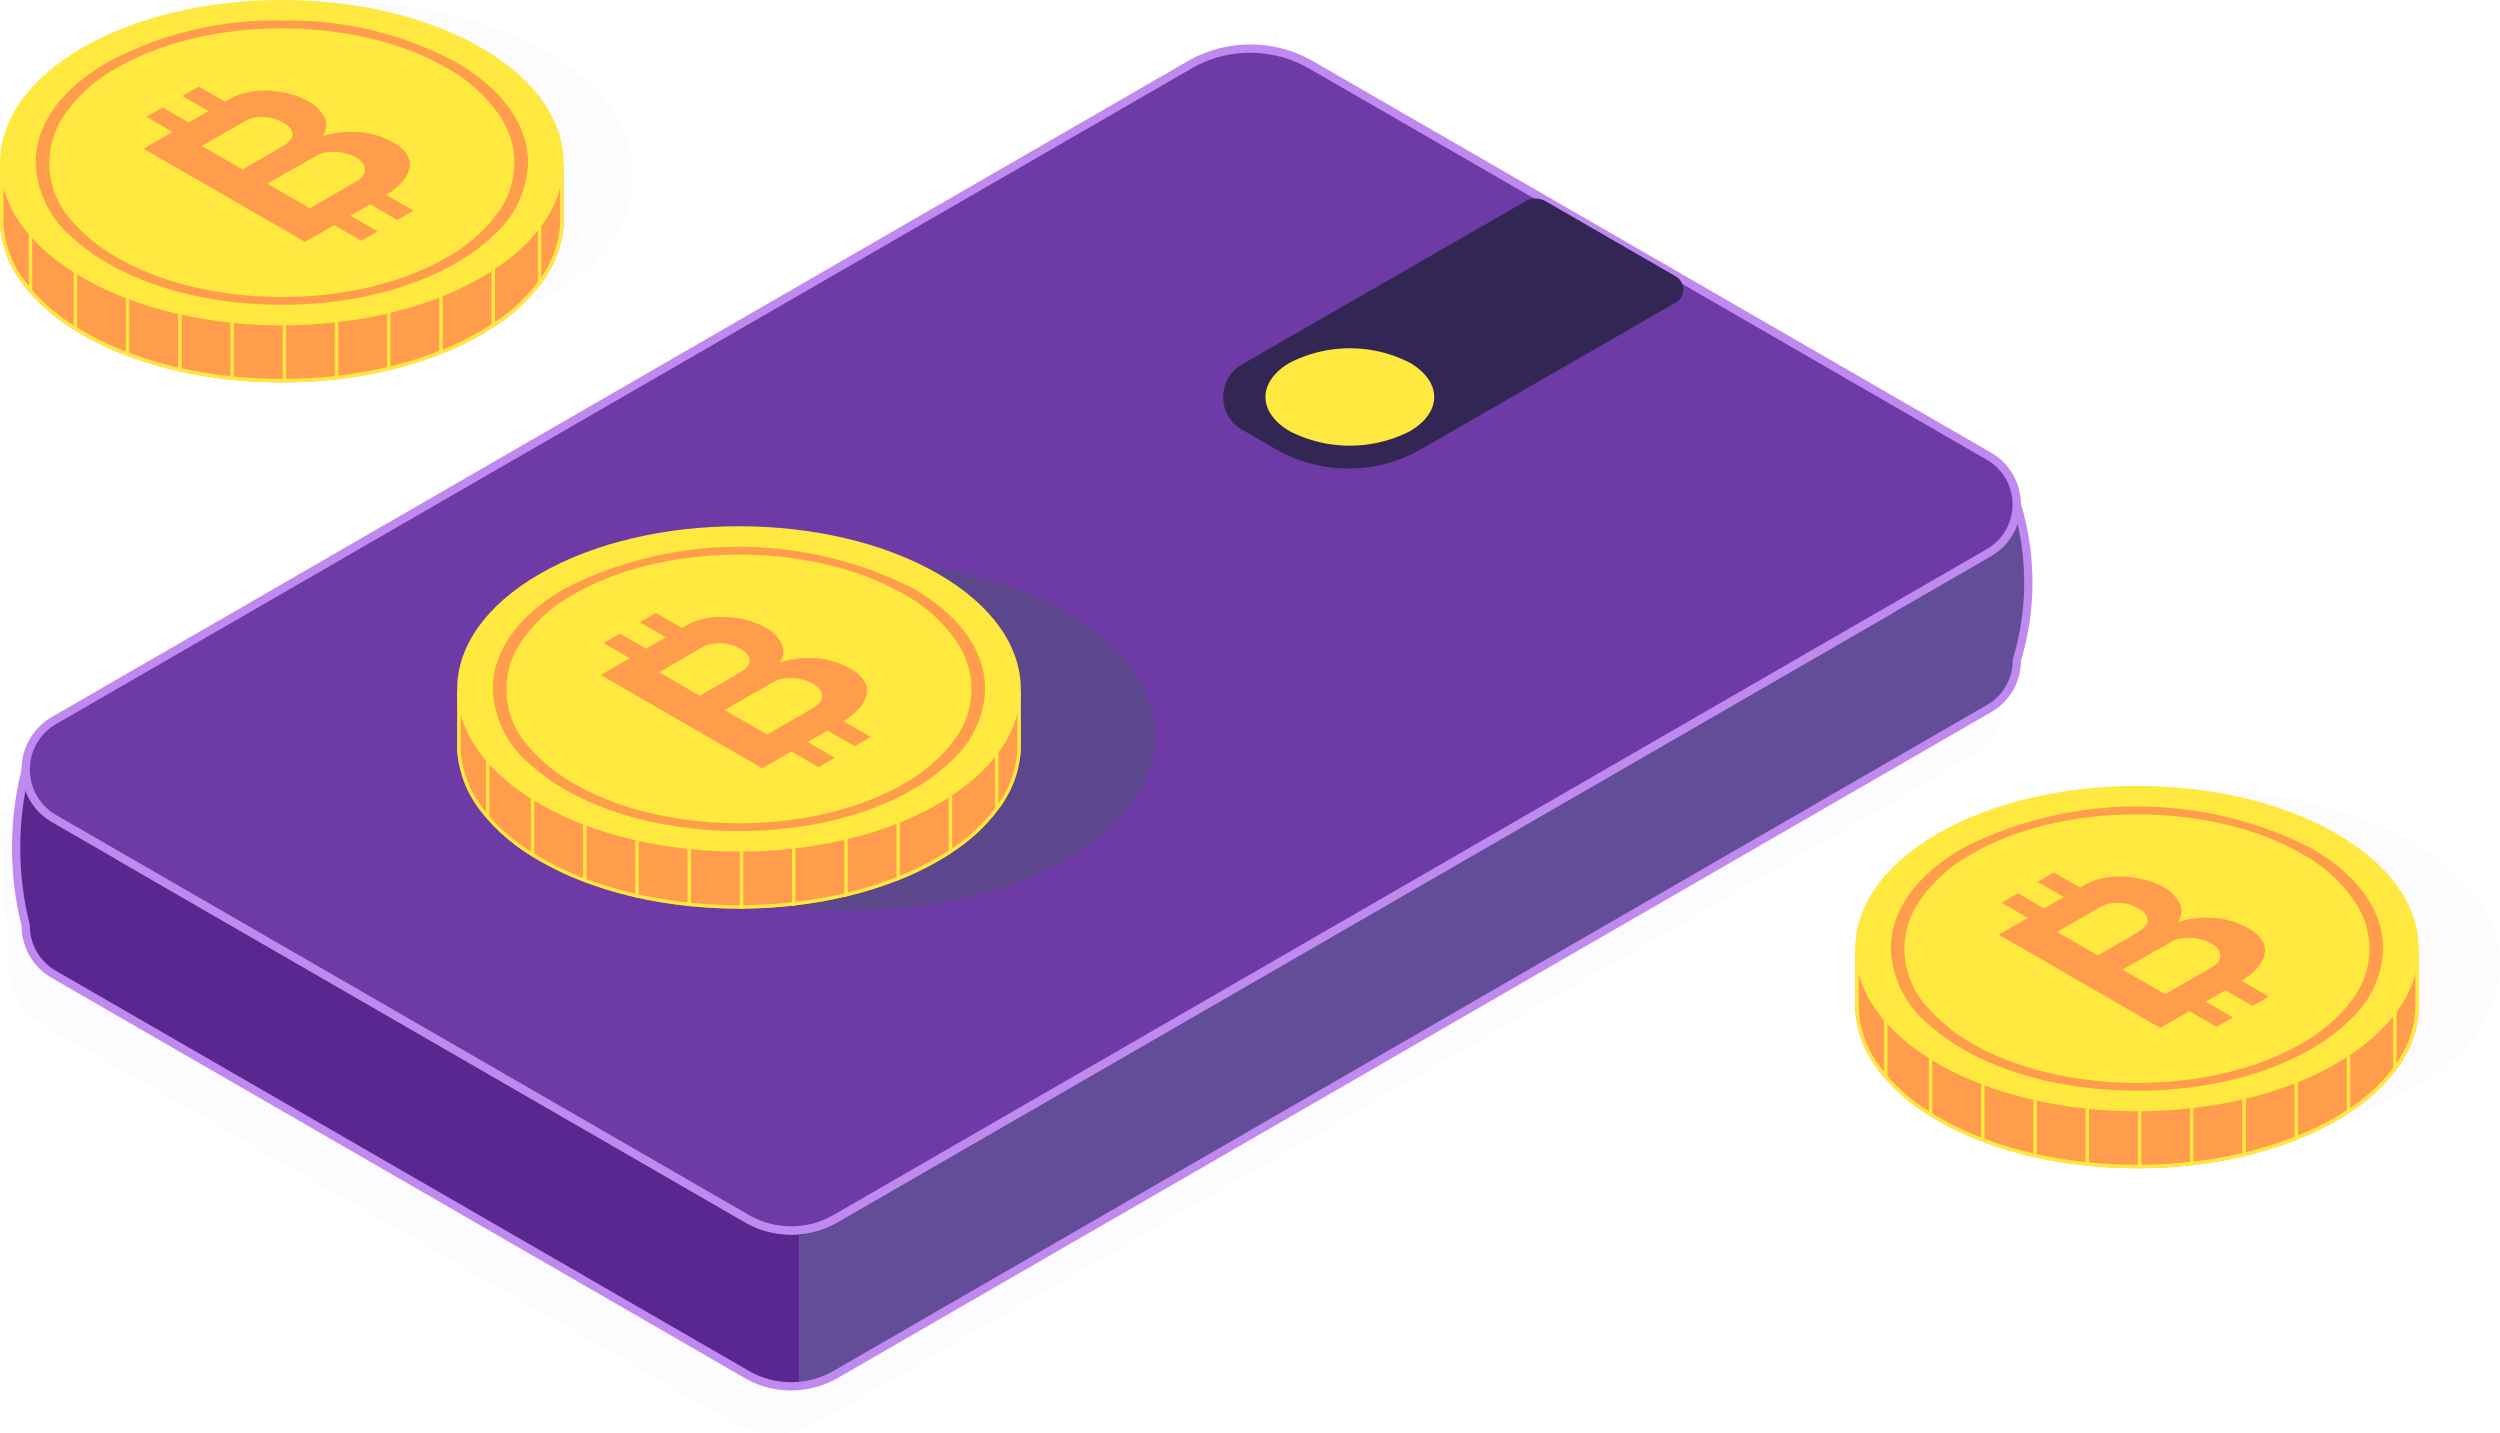 <svg xmlns="http://www.w3.org/2000/svg" xmlns:xlink="http://www.w3.org/1999/xlink" width="193.282" height="110.813" viewBox="0 0 193.282 110.813">
  <defs>
    <clipPath id="clip-path">
      <rect id="Rectangle_41" data-name="Rectangle 41" width="193.282" height="110.813" fill="none"/>
    </clipPath>
    <clipPath id="clip-path-2">
      <rect id="Rectangle_36" data-name="Rectangle 36" width="187.004" height="107.5" fill="none"/>
    </clipPath>
    <clipPath id="clip-path-3">
      <path id="Path_3" data-name="Path 3" d="M6.438,280.714A24.648,24.648,0,0,0,6.6,292.006h0A4.341,4.341,0,0,0,8.8,295.8l53.558,30.92a6.851,6.851,0,0,0,4.038.892V315.562a6.862,6.862,0,0,1-4.038-.893L13.7,286.578l1.981-1.516L6.6,279.954Z" transform="translate(-5.863 -279.954)" fill="none"/>
    </clipPath>
    <linearGradient id="linear-gradient" x1="-0.016" y1="1.005" x2="-0.013" y2="1.005" gradientUnits="objectBoundingBox">
      <stop offset="0" stop-color="#483ca6"/>
      <stop offset="1" stop-color="#59278f"/>
    </linearGradient>
    <clipPath id="clip-path-5">
      <path id="Path_6" data-name="Path 6" d="M99.331,18.931,11.544,69.614a4.381,4.381,0,0,0,0,7.589l3.865,2.232L65.1,108.123a6.871,6.871,0,0,0,6.869,0L157.16,58.939l3.977-2.3a4.307,4.307,0,0,0,0-7.459l-52.4-30.253a9.4,9.4,0,0,0-9.406,0" transform="translate(-9.354 -17.67)" fill="none"/>
    </clipPath>
    <linearGradient id="linear-gradient-2" x1="-0.008" y1="1.134" x2="-0.007" y2="1.134" gradientUnits="objectBoundingBox">
      <stop offset="0" stop-color="#6a5ebf"/>
      <stop offset="1" stop-color="#6e3aa5"/>
    </linearGradient>
  </defs>
  <g id="Group_89" data-name="Group 89" transform="translate(-999 -1735.154)">
    <g id="Group_24" data-name="Group 24" transform="translate(999 1735.154)" opacity="0.12">
      <g id="Group_23" data-name="Group 23" clip-path="url(#clip-path)">
        <path id="Path_62" data-name="Path 62" d="M50.079,3.959c9.143,5.279,9.143,13.837,0,19.115s-23.966,5.279-33.109,0-9.143-13.837,0-19.115,23.966-5.279,33.109,0" transform="translate(-7.964 0)" fill="#e3dfea"/>
        <path id="Path_63" data-name="Path 63" d="M729.152,291.627c9.143,5.279,9.143,13.837,0,19.115s-23.966,5.279-33.109,0-9.143-13.837,0-19.115,23.966-5.279,33.109,0" transform="translate(-542.728 -226.536)" fill="#e3dfea"/>
        <path id="Path_64" data-name="Path 64" d="M155.566,115.729l-12.87,1.589L100.125,92.739a9.4,9.4,0,0,0-9.406,0l-68.29,39.427L0,134.935l.742,12.282a4.34,4.34,0,0,0,2.19,3.794L6.8,153.243,56.49,181.931a6.872,6.872,0,0,0,6.869,0l85.189-49.184,3.977-2.3a4.261,4.261,0,0,0,2.15-3.628Z" transform="translate(0 -72.038)" fill="#e3dfea"/>
      </g>
    </g>
    <g id="Group_22" data-name="Group 22" transform="translate(999 1735.154)">
      <g id="Group_13" data-name="Group 13">
        <g id="Group_12" data-name="Group 12" clip-path="url(#clip-path-2)">
          <path id="Path_2" data-name="Path 2" d="M384.839,183.515h0l-12.31,6.026,2.453,2.152L293.52,238.724a6.848,6.848,0,0,1-2.831.893v12.051a6.849,6.849,0,0,0,2.831-.892l89.166-51.48a4.266,4.266,0,0,0,2.153-3.73h0a20.9,20.9,0,0,0,0-12.051" transform="translate(-228.915 -144.516)" fill="#634d99"/>
        </g>
      </g>
      <g id="Group_15" data-name="Group 15" transform="translate(1.246 59.493)">
        <g id="Group_14" data-name="Group 14" clip-path="url(#clip-path-3)">
          <rect id="Rectangle_37" data-name="Rectangle 37" width="60.773" height="47.783" transform="translate(-0.244 0)" fill="url(#linear-gradient)"/>
        </g>
      </g>
      <g id="Group_17" data-name="Group 17">
        <g id="Group_16" data-name="Group 16" clip-path="url(#clip-path-2)">
          <path id="Path_4" data-name="Path 4" d="M64.6,250.83a7.133,7.133,0,0,1-3.58-.963L7.463,218.947a4.653,4.653,0,0,1-2.35-4.032,25.1,25.1,0,0,1-.16-11.4l.167-.76a.32.32,0,0,1,.47-.21l9.071,5.107a.32.32,0,0,1,.038.533l-1.6,1.225L61.34,237.261a6.553,6.553,0,0,0,6.549,0l81.076-46.809-2.117-1.857a.32.32,0,0,1,.071-.528l12.31-6.026a.32.32,0,0,1,.447.2,21.153,21.153,0,0,1,.013,12.191,4.579,4.579,0,0,1-2.313,3.959L68.21,249.867a7.12,7.12,0,0,1-2.963.934q-.324.029-.646.029M5.652,203.314l-.074.338A24.455,24.455,0,0,0,5.742,214.8a.321.321,0,0,1,.01.078,4.021,4.021,0,0,0,2.031,3.517l53.558,30.92a6.56,6.56,0,0,0,6.55,0l89.166-51.48a3.946,3.946,0,0,0,1.993-3.452.326.326,0,0,1,.009-.077,20.528,20.528,0,0,0,.11-11.52l-11.537,5.647,2.092,1.835a.32.32,0,0,1-.051.518L68.21,237.815a7.193,7.193,0,0,1-7.189,0L12.363,209.724a.32.32,0,0,1-.034-.531l1.6-1.222Z" transform="translate(-3.445 -143.33)" fill="#bf89ef"/>
          <path id="Path_5" data-name="Path 5" d="M179.6,103.6,94.411,152.784a6.871,6.871,0,0,1-6.869,0L37.85,124.1l83.921-48.452a9.4,9.4,0,0,1,9.406,0Z" transform="translate(-29.806 -58.576)" fill="#3c3568"/>
        </g>
      </g>
      <g id="Group_19" data-name="Group 19" transform="translate(1.988 3.755)">
        <g id="Group_18" data-name="Group 18" clip-path="url(#clip-path-5)">
          <rect id="Rectangle_39" data-name="Rectangle 39" width="155.385" height="91.469" transform="translate(-0.73 0)" fill="url(#linear-gradient-2)"/>
        </g>
      </g>
      <g id="Group_21" data-name="Group 21">
        <g id="Group_20" data-name="Group 20" clip-path="url(#clip-path-2)">
          <path id="Path_7" data-name="Path 7" d="M67.341,108.192a7.139,7.139,0,0,1-3.584-.963L10.2,76.309a4.7,4.7,0,0,1,0-8.143L97.986,17.483a9.747,9.747,0,0,1,9.726,0l52.4,30.253a4.627,4.627,0,0,1,0,8.013l-89.166,51.48a7.125,7.125,0,0,1-2.963.935q-.322.028-.642.028m35.508-91.37a9.079,9.079,0,0,0-4.543,1.214L10.519,68.72a4.062,4.062,0,0,0,0,7.035l53.558,30.92a6.552,6.552,0,0,0,6.549,0l89.166-51.48a3.987,3.987,0,0,0,0-6.9l-52.4-30.253a9.08,9.08,0,0,0-4.543-1.214" transform="translate(-6.181 -12.744)" fill="#bf89ef"/>
          <path id="Path_8" data-name="Path 8" d="M446.441,90.092l2.586,1.493a11.29,11.29,0,0,0,11.277.007l19.673-11.324a1.17,1.17,0,0,0,0-2.027L469.911,72.43a1.542,1.542,0,0,0-1.54,0L446.444,85.05a2.91,2.91,0,0,0,0,5.043" transform="translate(-350.422 -56.875)" fill="#322754"/>
          <path id="Path_9" data-name="Path 9" d="M239.737,208.016c9.143,5.279,9.143,13.837,0,19.115s-23.966,5.279-33.109,0-9.143-13.837,0-19.115,23.966-5.279,33.109,0" transform="translate(-157.317 -160.693)" fill="#5c468c"/>
          <path id="Path_10" data-name="Path 10" d="M471.52,127.812c2.547,1.471,2.547,3.855,0,5.326a10.2,10.2,0,0,1-9.225,0c-2.547-1.471-2.547-3.855,0-5.326a10.194,10.194,0,0,1,9.225,0" transform="translate(-362.548 -99.782)" fill="#ffe840"/>
          <path id="Path_11" data-name="Path 11" d="M43.571,29.052v4.275h0v.591h-.023a8.163,8.163,0,0,1-1.239,3.637c-.084.138-.174.275-.268.412a13.752,13.752,0,0,1-3.771,3.585L38,41.729q-.391.251-.812.493a23.4,23.4,0,0,1-2.961,1.433l-.267.1a28.888,28.888,0,0,1-3.771,1.175c-.089.023-.178.044-.267.065a34.255,34.255,0,0,1-3.772.652c-.089.011-.178.022-.267.03a36.964,36.964,0,0,1-3.771.222l-.267,0a36.964,36.964,0,0,1-3.772-.184c-.089-.007-.178-.017-.267-.027a34.636,34.636,0,0,1-3.771-.608l-.267-.06A29.815,29.815,0,0,1,10,43.909c-.089-.033-.179-.066-.267-.1a23.484,23.484,0,0,1-3.351-1.585c-.143-.083-.283-.166-.42-.25l-.267-.164A14.638,14.638,0,0,1,1.922,38.5c-.094-.118-.181-.236-.267-.356A8.383,8.383,0,0,1,.024,33.92H0V29.052H1.294q.168-.271.361-.536c.085-.12.174-.239.267-.357a12.116,12.116,0,0,1,1.154-1.278A15.357,15.357,0,0,1,4.858,25.41q.709-.5,1.523-.976c8.507-4.912,22.3-4.912,30.81,0q.813.47,1.522.976A15.335,15.335,0,0,1,40.5,26.881a11.771,11.771,0,0,1,1.545,1.812c.083.119.161.239.236.36Z" transform="translate(0 -16.341)" fill="#ff9d4d"/>
          <path id="Path_12" data-name="Path 12" d="M21.785,21.018a31.054,31.054,0,0,1,15.272,3.648c.53.306,1.035.63,1.5.962a15.137,15.137,0,0,1,1.752,1.445,11.555,11.555,0,0,1,1.511,1.772c.075.108.15.223.23.349l.078.125H43.3v4.334h0l-.02.245a7.892,7.892,0,0,1-1.2,3.52c-.077.126-.164.26-.26.4a13.486,13.486,0,0,1-3.7,3.514l-.263.173c-.256.164-.526.328-.8.487a23.233,23.233,0,0,1-2.926,1.416l-.265.1a28.723,28.723,0,0,1-3.741,1.165c-.087.023-.173.043-.26.063a34.155,34.155,0,0,1-3.751.648c-.084.01-.169.021-.256.029a36.774,36.774,0,0,1-3.744.22H22.1l-.251,0h-.073c-1.231,0-2.467-.062-3.677-.183-.086-.007-.173-.017-.261-.026a34.419,34.419,0,0,1-3.742-.6l-.264-.059a29.611,29.611,0,0,1-3.739-1.109l-.032-.012c-.076-.028-.153-.056-.232-.088a23.263,23.263,0,0,1-3.312-1.567q-.211-.123-.416-.247l-.263-.162a14.38,14.38,0,0,1-3.706-3.248c-.082-.1-.167-.217-.259-.346A8.1,8.1,0,0,1,.291,33.9l-.02-.246h0V29.319H1.443l.078-.126c.108-.173.225-.349.352-.523.077-.109.162-.223.26-.347a11.916,11.916,0,0,1,1.128-1.25,15.179,15.179,0,0,1,1.752-1.445c.471-.335.976-.659,1.5-.962a31.05,31.05,0,0,1,15.271-3.648m0-.267a31.49,31.49,0,0,0-15.4,3.684q-.813.47-1.523.976a15.379,15.379,0,0,0-1.783,1.471A12.1,12.1,0,0,0,1.922,28.16c-.093.118-.181.236-.267.357q-.192.265-.361.536H0V33.92H.024a8.383,8.383,0,0,0,1.63,4.224c.085.119.173.238.267.356a14.635,14.635,0,0,0,3.772,3.308l.267.164c.138.084.278.167.42.25a23.484,23.484,0,0,0,3.351,1.585c.088.035.178.068.267.1a29.86,29.86,0,0,0,3.772,1.119l.267.06a34.584,34.584,0,0,0,3.771.608c.089.01.178.02.267.027a36.955,36.955,0,0,0,3.7.184h.073l.267,0a36.964,36.964,0,0,0,3.771-.222c.089-.009.178-.02.267-.03A34.255,34.255,0,0,0,29.925,45c.089-.021.178-.041.267-.064a28.942,28.942,0,0,0,3.771-1.175l.267-.1a23.434,23.434,0,0,0,2.961-1.433q.42-.243.812-.493l.267-.176a13.752,13.752,0,0,0,3.771-3.585c.094-.137.184-.274.268-.412a8.165,8.165,0,0,0,1.239-3.637h.023v-.591h0V29.052H42.277c-.075-.12-.153-.24-.236-.359A11.772,11.772,0,0,0,40.5,26.881a15.342,15.342,0,0,0-1.783-1.471Q38,24.9,37.191,24.435a31.5,31.5,0,0,0-15.405-3.684" transform="translate(0 -16.341)" fill="#ffe840"/>
          <path id="Path_13" data-name="Path 13" d="M37.191,3.683c8.508,4.912,8.508,12.876,0,17.788s-22.3,4.912-30.809,0S-2.126,8.6,6.381,3.683s22.3-4.912,30.809,0" transform="translate(0 0)" fill="#ffe840"/>
          <path id="Path_14" data-name="Path 14" d="M50.691,16.425c-.7-2.159-2.5-4.146-5.25-5.733A27.36,27.36,0,0,0,31.982,7.473a27.353,27.353,0,0,0-13.459,3.219c-2.749,1.587-4.555,3.574-5.252,5.733a6.615,6.615,0,0,0-.324,2.037,7.985,7.985,0,0,0,2.942,5.877c.086.08.176.158.267.235a15.513,15.513,0,0,0,2.366,1.66c.451.259.92.506,1.4.735q.133.064.267.124a23.922,23.922,0,0,0,3.772,1.343l.267.072a29.364,29.364,0,0,0,3.771.7q.133.018.267.033a32.819,32.819,0,0,0,3.71.207h.062l.267,0a32.4,32.4,0,0,0,3.771-.252c.089-.011.178-.022.267-.035a28.861,28.861,0,0,0,3.772-.759c.09-.024.179-.049.267-.075a23.319,23.319,0,0,0,3.771-1.418c.089-.041.179-.085.267-.13q.521-.259,1.015-.544A15.073,15.073,0,0,0,48.2,24.224c.091-.085.18-.171.267-.257a7.774,7.774,0,0,0,2.55-5.5,6.615,6.615,0,0,0-.324-2.037m-2.226,6.193c-.085.113-.174.227-.267.339a12.849,12.849,0,0,1-3.5,2.849c-.09.052-.181.1-.274.155s-.177.1-.267.144a21.068,21.068,0,0,1-3.771,1.54l-.267.079a27.108,27.108,0,0,1-3.772.81q-.132.02-.267.037a30.508,30.508,0,0,1-3.771.269l-.267,0a30.832,30.832,0,0,1-3.772-.222L28,28.586a27.592,27.592,0,0,1-3.771-.752c-.089-.024-.179-.049-.267-.074a21.854,21.854,0,0,1-3.772-1.454c-.09-.045-.179-.09-.267-.136q-.338-.175-.664-.364A13.4,13.4,0,0,1,16.156,23.4c-.091-.1-.18-.2-.267-.3a6.562,6.562,0,0,1-.836-8.149,11.726,11.726,0,0,1,4.21-3.834c7.012-4.049,18.423-4.049,25.436,0a11.71,11.71,0,0,1,4.209,3.834,6.47,6.47,0,0,1-.444,7.664" transform="translate(-10.196 -5.885)" fill="#ff9d4d"/>
          <path id="Path_15" data-name="Path 15" d="M101.614,50.841l2.051,1.184c-.047.022-.092.047-.137.072l-1.126.65-1.917-1.107.633-.366a1.426,1.426,0,0,0,.5-.434" transform="translate(-79.132 -40.037)" fill="#d1975d"/>
          <path id="Path_16" data-name="Path 16" d="M69.759,40.6h0l2.1,1.214,1.257-.726-2.108-1.217c.018-.012.038-.023.056-.036.093-.057.181-.117.267-.177A5.294,5.294,0,0,0,72.107,39a2.581,2.581,0,0,0,.668-1.1,1.428,1.428,0,0,0-.132-1.081,2.686,2.686,0,0,0-1.072-.986c-.079-.045-.158-.089-.237-.13s-.177-.089-.267-.13a6.3,6.3,0,0,0-2.169-.562,7.494,7.494,0,0,0-1.6.048c-.089.012-.178.027-.267.043a7.71,7.71,0,0,0-.961.235,1.4,1.4,0,0,0,.15-1.457,2.957,2.957,0,0,0-1.257-1.254,5.792,5.792,0,0,0-1.355-.548,7.593,7.593,0,0,0-1.591-.258,7.079,7.079,0,0,0-1.627.1,4.415,4.415,0,0,0-1.46.518l-.4.229L56.5,31.5l-1.257.726,2.024,1.169-1.528.883-2.026-1.169-1.257.726L54.487,35l-2.243,1.3,2.668,1.541.267.154,3.771,2.177.267.155L62.99,42.5l.267.155,1.473.85,2.245-1.3h0l2.1,1.214,1.257-.726-2.1-1.214h0Zm-4.221-3.737c.045-.026.09-.05.137-.072a2.321,2.321,0,0,1,.575-.187,3.417,3.417,0,0,1,.777-.057h.041c.075,0,.15.01.225.017a4.082,4.082,0,0,1,.619.115,3.1,3.1,0,0,1,.755.3,1.625,1.625,0,0,1,.51.436.9.9,0,0,1,.184.493.792.792,0,0,1-.157.487,1.311,1.311,0,0,1-.267.273,1.927,1.927,0,0,1-.18.124l-.054.034-.969.559-.034.02-.407.235-.267.154-.854.493-1.074.62-3.288-1.9.351-.2.723-.417h0l.106-.061.267-.153,1.156-.668ZM58.95,34.821l.267-.155.13-.075h0l.739-.427c.043-.025.09-.043.134-.065a2.349,2.349,0,0,1,.483-.177,3.222,3.222,0,0,1,2.286.334l.034.02a2.547,2.547,0,0,1,.233.15.965.965,0,0,1,.5.769.769.769,0,0,1-.129.414,1.285,1.285,0,0,1-.368.354c-.04.027-.082.054-.127.079l-.14.08-.493.285-1.529.883h0l-.417.241-.656.378-.364-.21-.407-.235-.171-.1-.77-.444-1.435-.828.4-.23.675-.39h0Z" transform="translate(-41.142 -24.805)" fill="#ff9d4d"/>
          <path id="Path_17" data-name="Path 17" d="M10.729,84.787V89.2c-.094-.118-.181-.236-.267-.356V84.43q.128.179.267.357" transform="translate(-8.239 -66.488)" fill="#ffe840"/>
          <path id="Path_18" data-name="Path 18" d="M27.06,99.25v4.41l-.267-.164V99.084c.088.056.177.111.267.166" transform="translate(-21.099 -78.028)" fill="#ffe840"/>
          <path id="Path_19" data-name="Path 19" d="M46.061,108.6v4.411c-.089-.033-.179-.066-.267-.1V108.5c.088.034.178.068.267.1" transform="translate(-36.062 -85.442)" fill="#ffe840"/>
          <path id="Path_20" data-name="Path 20" d="M65.068,114.294v4.41l-.267-.06v-4.411l.267.061" transform="translate(-51.03 -89.957)" fill="#ffe840"/>
          <path id="Path_21" data-name="Path 21" d="M84.069,117.408v4.41c-.089-.007-.178-.017-.267-.027v-4.41c.089.01.178.02.267.027" transform="translate(-65.993 -92.436)" fill="#ffe840"/>
          <path id="Path_22" data-name="Path 22" d="M103.076,118.361v4.41l-.267,0v-4.409l.267,0" transform="translate(-80.961 -93.208)" fill="#ffe840"/>
          <path id="Path_23" data-name="Path 23" d="M122.077,117.174v4.41c-.089.011-.178.022-.267.03V117.2c.089-.008.178-.019.267-.03" transform="translate(-95.924 -92.273)" fill="#ffe840"/>
          <path id="Path_24" data-name="Path 24" d="M141.084,113.8v4.41c-.089.023-.178.044-.267.065v-4.411l.267-.063" transform="translate(-110.892 -89.619)" fill="#ffe840"/>
          <path id="Path_25" data-name="Path 25" d="M160.085,107.783v4.41l-.267.1v-4.411c.089-.033.178-.068.267-.1" transform="translate(-125.855 -84.878)" fill="#ffe840"/>
          <path id="Path_26" data-name="Path 26" d="M179.092,97.892v4.41l-.267.176V98.066c.09-.057.179-.116.267-.174" transform="translate(-140.823 -77.089)" fill="#ffe840"/>
          <path id="Path_27" data-name="Path 27" d="M195.945,81.164v4.41c-.084.138-.174.275-.268.412v-4.41c.094-.136.183-.274.268-.412" transform="translate(-154.094 -63.916)" fill="#ffe840"/>
          <path id="Path_28" data-name="Path 28" d="M718.519,314.968v4.275h0v.591H718.5a8.162,8.162,0,0,1-1.239,3.637c-.084.138-.174.275-.268.412a13.752,13.752,0,0,1-3.771,3.585l-.267.175q-.391.251-.811.493a23.4,23.4,0,0,1-2.961,1.433l-.267.1a28.885,28.885,0,0,1-3.771,1.175c-.089.023-.178.044-.267.065a34.245,34.245,0,0,1-3.772.652c-.089.011-.178.022-.267.03a36.957,36.957,0,0,1-3.771.222l-.267,0a36.976,36.976,0,0,1-3.772-.184c-.089-.007-.178-.017-.267-.027a34.636,34.636,0,0,1-3.771-.608l-.267-.06a29.815,29.815,0,0,1-3.772-1.118c-.089-.033-.179-.066-.267-.1a23.457,23.457,0,0,1-3.351-1.585c-.143-.083-.283-.166-.42-.25l-.267-.164a14.636,14.636,0,0,1-3.772-3.308c-.094-.118-.182-.236-.267-.356a8.382,8.382,0,0,1-1.63-4.224h-.024v-4.868h1.294q.168-.27.361-.536c.085-.12.174-.239.267-.357a12.122,12.122,0,0,1,1.154-1.278,15.361,15.361,0,0,1,1.783-1.471q.709-.5,1.523-.976c8.507-4.912,22.3-4.912,30.81,0q.813.47,1.522.976a15.319,15.319,0,0,1,1.783,1.471,11.77,11.77,0,0,1,1.545,1.812c.083.119.161.239.236.359Z" transform="translate(-531.515 -241.497)" fill="#ff9d4d"/>
          <path id="Path_29" data-name="Path 29" d="M696.733,306.934a31.054,31.054,0,0,1,15.272,3.648c.53.306,1.035.63,1.5.962a15.142,15.142,0,0,1,1.752,1.445,11.56,11.56,0,0,1,1.511,1.772c.075.109.15.223.229.349l.078.125h1.175v4.334h0l-.02.245a7.892,7.892,0,0,1-1.2,3.52c-.077.126-.164.261-.26.4a13.486,13.486,0,0,1-3.7,3.514l-.263.173c-.256.164-.526.328-.8.487a23.231,23.231,0,0,1-2.929,1.417l-.262.1a28.766,28.766,0,0,1-3.741,1.165c-.087.023-.173.043-.26.063a34.19,34.19,0,0,1-3.75.648c-.085.01-.169.021-.258.029a36.781,36.781,0,0,1-3.744.22h-.014l-.251,0h-.073c-1.232,0-2.467-.061-3.677-.183-.086-.007-.173-.016-.261-.026a34.412,34.412,0,0,1-3.742-.6l-.264-.059a29.608,29.608,0,0,1-3.739-1.109l-.032-.012c-.076-.028-.153-.057-.232-.088a23.289,23.289,0,0,1-3.312-1.567c-.141-.082-.279-.164-.416-.247l-.263-.162a14.379,14.379,0,0,1-3.706-3.248c-.082-.1-.167-.217-.259-.346a8.1,8.1,0,0,1-1.581-4.09l-.02-.245h0v-4.334h1.175l.078-.126c.108-.173.225-.348.352-.523.078-.11.162-.223.26-.347a11.91,11.91,0,0,1,1.128-1.25,15.158,15.158,0,0,1,1.752-1.445c.471-.335.976-.659,1.5-.962a31.05,31.05,0,0,1,15.271-3.648m0-.267a31.49,31.49,0,0,0-15.4,3.684q-.813.47-1.523.976a15.383,15.383,0,0,0-1.783,1.471,12.1,12.1,0,0,0-1.154,1.278c-.092.118-.182.236-.267.357-.128.177-.249.356-.361.536h-1.294v4.868h.024a8.382,8.382,0,0,0,1.63,4.224c.085.119.173.238.267.356a14.638,14.638,0,0,0,3.772,3.308l.267.164c.138.084.278.167.42.25a23.479,23.479,0,0,0,3.351,1.585c.088.035.178.068.267.1a29.854,29.854,0,0,0,3.772,1.119l.267.059a34.593,34.593,0,0,0,3.771.608c.089.01.178.02.267.027a36.954,36.954,0,0,0,3.7.184h.073l.267,0a37.019,37.019,0,0,0,3.771-.222c.089-.009.178-.02.267-.031a34.26,34.26,0,0,0,3.772-.652c.089-.021.178-.041.267-.064a28.918,28.918,0,0,0,3.771-1.175l.267-.1a23.443,23.443,0,0,0,2.961-1.433q.42-.243.812-.493l.267-.176a13.752,13.752,0,0,0,3.771-3.585c.094-.137.184-.274.268-.412a8.164,8.164,0,0,0,1.239-3.637h.023v-.591h0v-4.276h-1.294c-.076-.12-.154-.24-.236-.359a11.782,11.782,0,0,0-1.545-1.812,15.34,15.34,0,0,0-1.783-1.471q-.709-.506-1.522-.976a31.5,31.5,0,0,0-15.405-3.684" transform="translate(-531.515 -241.497)" fill="#ffe840"/>
          <path id="Path_30" data-name="Path 30" d="M712.138,289.6c8.508,4.912,8.508,12.876,0,17.788s-22.3,4.912-30.809,0-8.508-12.876,0-17.788,22.3-4.912,30.809,0" transform="translate(-531.515 -225.156)" fill="#ffe840"/>
          <path id="Path_31" data-name="Path 31" d="M725.639,302.34c-.7-2.159-2.5-4.146-5.25-5.733a29.743,29.743,0,0,0-26.918,0c-2.749,1.586-4.555,3.574-5.252,5.733a6.613,6.613,0,0,0-.324,2.037,7.985,7.985,0,0,0,2.942,5.877c.086.08.176.158.267.235a15.508,15.508,0,0,0,2.366,1.66q.676.389,1.4.735.133.064.267.124a23.9,23.9,0,0,0,3.772,1.343l.267.072a29.406,29.406,0,0,0,3.771.7q.133.018.267.033a32.816,32.816,0,0,0,3.71.207h.062l.267,0a32.448,32.448,0,0,0,3.771-.252c.089-.011.178-.022.267-.035a28.833,28.833,0,0,0,3.772-.759c.09-.024.179-.049.267-.075a23.312,23.312,0,0,0,3.771-1.418c.089-.041.179-.085.267-.13q.521-.26,1.015-.544a15.072,15.072,0,0,0,2.757-2.009q.137-.128.267-.257a7.774,7.774,0,0,0,2.55-5.5,6.613,6.613,0,0,0-.324-2.037m-2.226,6.193c-.085.113-.174.227-.267.339a12.841,12.841,0,0,1-3.5,2.849c-.09.052-.182.1-.274.155s-.177.1-.267.144a21.064,21.064,0,0,1-3.771,1.54l-.267.079a27.14,27.14,0,0,1-3.772.81q-.132.02-.267.037a30.554,30.554,0,0,1-3.771.269l-.267,0a30.783,30.783,0,0,1-3.772-.222c-.089-.011-.179-.022-.267-.034a27.56,27.56,0,0,1-3.771-.752c-.089-.024-.179-.049-.267-.074a21.822,21.822,0,0,1-3.772-1.454c-.09-.045-.179-.09-.267-.136q-.338-.175-.664-.364a13.4,13.4,0,0,1-3.107-2.405q-.137-.148-.267-.3a6.562,6.562,0,0,1-.836-8.149,11.722,11.722,0,0,1,4.21-3.835c7.012-4.049,18.423-4.049,25.436,0a11.708,11.708,0,0,1,4.209,3.835,6.47,6.47,0,0,1-.444,7.664" transform="translate(-541.71 -231.04)" fill="#ff9d4d"/>
          <path id="Path_32" data-name="Path 32" d="M776.563,336.757l2.051,1.184c-.047.022-.092.047-.137.072l-1.126.65-1.917-1.107.633-.366a1.424,1.424,0,0,0,.495-.434" transform="translate(-610.647 -265.193)" fill="#d1975d"/>
          <path id="Path_33" data-name="Path 33" d="M744.707,326.518h0l2.1,1.214,1.257-.726-2.108-1.217c.018-.012.038-.023.056-.037.093-.057.181-.117.267-.177a5.287,5.287,0,0,0,.773-.658,2.58,2.58,0,0,0,.668-1.1,1.428,1.428,0,0,0-.132-1.081,2.687,2.687,0,0,0-1.072-.986c-.079-.045-.159-.089-.238-.13s-.177-.089-.267-.13a6.3,6.3,0,0,0-2.169-.562,7.5,7.5,0,0,0-1.6.048c-.089.012-.178.027-.267.043a7.672,7.672,0,0,0-.961.235,1.4,1.4,0,0,0,.15-1.457,2.957,2.957,0,0,0-1.257-1.254,5.784,5.784,0,0,0-1.355-.548,7.6,7.6,0,0,0-1.591-.258,7.078,7.078,0,0,0-1.627.1,4.416,4.416,0,0,0-1.46.518l-.4.229-2.026-1.169-1.257.726,2.024,1.169-1.528.883-2.026-1.169-1.257.726,2.025,1.169-2.243,1.3,2.668,1.541.267.154,3.771,2.177.267.155,3.772,2.177.267.155,1.473.85,2.245-1.3h0l2.1,1.214,1.257-.726-2.1-1.214h0Zm-4.221-3.737c.045-.025.09-.05.137-.072a2.31,2.31,0,0,1,.575-.186,3.4,3.4,0,0,1,.777-.057h.041c.075,0,.15.01.225.017a4.08,4.08,0,0,1,.619.115,3.1,3.1,0,0,1,.755.3,1.628,1.628,0,0,1,.511.436.9.9,0,0,1,.184.493.793.793,0,0,1-.157.488,1.315,1.315,0,0,1-.267.273,1.943,1.943,0,0,1-.18.124l-.055.034-.969.559-.034.02-.407.235-.267.154-.854.493-1.074.62-3.288-1.9.351-.2.723-.417h0l.106-.061.267-.153,1.156-.668Zm-6.588-2.045.267-.155.13-.075h0l.739-.427c.043-.025.09-.043.134-.065a2.344,2.344,0,0,1,.482-.177,3.222,3.222,0,0,1,2.286.334l.034.02a2.585,2.585,0,0,1,.233.15.965.965,0,0,1,.5.769.77.77,0,0,1-.129.414,1.287,1.287,0,0,1-.368.354c-.04.027-.082.054-.127.079l-.14.08-.493.285-1.529.883h0l-.417.241-.656.378-.364-.21-.407-.235-.172-.1-.77-.444-1.435-.828.4-.23.675-.389h0Z" transform="translate(-572.656 -249.96)" fill="#ff9d4d"/>
          <path id="Path_34" data-name="Path 34" d="M685.677,370.7v4.408c-.094-.118-.181-.236-.267-.356v-4.41c.085.119.174.239.267.357" transform="translate(-539.753 -291.643)" fill="#ffe840"/>
          <path id="Path_35" data-name="Path 35" d="M702.008,385.166v4.41l-.267-.164V385c.088.056.177.111.267.166" transform="translate(-552.614 -303.184)" fill="#ffe840"/>
          <path id="Path_36" data-name="Path 36" d="M721.009,394.515v4.411c-.089-.033-.179-.066-.267-.1v-4.41c.088.034.178.068.267.1" transform="translate(-567.577 -310.598)" fill="#ffe840"/>
          <path id="Path_37" data-name="Path 37" d="M740.016,400.209v4.41l-.267-.06v-4.411l.267.061" transform="translate(-582.545 -315.113)" fill="#ffe840"/>
          <path id="Path_38" data-name="Path 38" d="M759.017,403.323v4.41c-.089-.007-.178-.017-.267-.027V403.3c.089.01.178.02.267.027" transform="translate(-597.508 -317.592)" fill="#ffe840"/>
          <path id="Path_39" data-name="Path 39" d="M778.024,404.277v4.41l-.267,0v-4.41l.267,0" transform="translate(-612.476 -318.364)" fill="#ffe840"/>
          <path id="Path_40" data-name="Path 40" d="M797.025,403.09v4.41c-.089.011-.178.022-.267.03v-4.41c.089-.009.178-.019.267-.03" transform="translate(-627.439 -317.429)" fill="#ffe840"/>
          <path id="Path_41" data-name="Path 41" d="M816.032,399.718v4.41c-.089.023-.178.044-.267.065v-4.411l.267-.063" transform="translate(-642.407 -314.774)" fill="#ffe840"/>
          <path id="Path_42" data-name="Path 42" d="M835.033,393.7v4.41l-.267.1V393.8c.089-.033.178-.068.267-.1" transform="translate(-657.37 -310.033)" fill="#ffe840"/>
          <path id="Path_43" data-name="Path 43" d="M854.04,383.808v4.41l-.267.176v-4.411c.09-.057.179-.116.267-.174" transform="translate(-672.338 -302.245)" fill="#ffe840"/>
          <path id="Path_44" data-name="Path 44" d="M870.893,367.08v4.41c-.084.138-.174.275-.268.412v-4.41c.094-.136.183-.274.268-.412" transform="translate(-685.608 -289.072)" fill="#ffe840"/>
          <path id="Path_45" data-name="Path 45" d="M209.906,220.5v4.275h0v.591h-.023a8.163,8.163,0,0,1-1.239,3.637c-.084.138-.174.275-.268.412A13.752,13.752,0,0,1,204.6,233l-.267.175q-.391.251-.811.493a23.405,23.405,0,0,1-2.961,1.433l-.267.1a28.884,28.884,0,0,1-3.771,1.175c-.089.023-.178.044-.267.065a34.241,34.241,0,0,1-3.772.652c-.089.011-.178.022-.267.03a36.967,36.967,0,0,1-3.771.222l-.267,0a37.022,37.022,0,0,1-3.772-.184c-.089-.007-.178-.017-.267-.027a34.627,34.627,0,0,1-3.771-.608l-.267-.06a29.817,29.817,0,0,1-3.772-1.118c-.089-.033-.179-.066-.267-.1a23.449,23.449,0,0,1-3.351-1.585q-.214-.124-.42-.25l-.267-.164a14.637,14.637,0,0,1-3.772-3.308c-.094-.118-.182-.236-.267-.356a8.382,8.382,0,0,1-1.63-4.224h-.024V220.5h1.294q.168-.271.361-.536c.085-.121.174-.239.267-.357a12.115,12.115,0,0,1,1.154-1.278,15.356,15.356,0,0,1,1.783-1.471q.709-.5,1.523-.976c8.507-4.912,22.3-4.912,30.81,0q.813.47,1.522.976a15.318,15.318,0,0,1,1.783,1.471,11.758,11.758,0,0,1,1.545,1.812c.083.119.161.239.236.359Z" transform="translate(-130.987 -167.106)" fill="#ff9d4d"/>
          <path id="Path_46" data-name="Path 46" d="M188.12,212.468a31.054,31.054,0,0,1,15.272,3.648c.53.306,1.035.63,1.5.962a15.109,15.109,0,0,1,1.752,1.445,11.541,11.541,0,0,1,1.511,1.772c.075.109.15.223.229.349l.079.125h1.175V225.1h0l-.02.245a7.893,7.893,0,0,1-1.2,3.519c-.077.126-.165.261-.26.4a13.487,13.487,0,0,1-3.7,3.514l-.263.173c-.256.164-.526.328-.8.487a23.23,23.23,0,0,1-2.926,1.416l-.013.005-.253.1a28.727,28.727,0,0,1-3.741,1.165c-.087.023-.174.043-.26.063a34.125,34.125,0,0,1-3.745.647c-.087.011-.173.021-.263.03a36.8,36.8,0,0,1-3.745.22l-.264,0h-.073c-1.232,0-2.468-.062-3.677-.183-.086-.007-.173-.017-.261-.026a34.418,34.418,0,0,1-3.742-.6l-.264-.059a29.638,29.638,0,0,1-3.739-1.109l-.032-.012c-.076-.028-.153-.056-.232-.088a23.261,23.261,0,0,1-3.312-1.567c-.141-.082-.279-.164-.416-.247l-.263-.162a14.384,14.384,0,0,1-3.706-3.248c-.082-.1-.167-.217-.259-.346a8.1,8.1,0,0,1-1.581-4.09l-.02-.245h0v-4.334h1.175l.078-.126c.108-.173.225-.348.352-.523.078-.11.163-.223.26-.347a11.893,11.893,0,0,1,1.128-1.25,15.16,15.16,0,0,1,1.752-1.445c.471-.335.976-.659,1.5-.962a31.05,31.05,0,0,1,15.271-3.648m0-.267a31.49,31.49,0,0,0-15.4,3.684q-.813.47-1.523.976a15.353,15.353,0,0,0-1.783,1.471,12.1,12.1,0,0,0-1.154,1.278c-.093.118-.182.236-.267.357-.128.177-.249.356-.361.536h-1.294v4.868h.024a8.382,8.382,0,0,0,1.63,4.224c.085.119.173.238.267.356a14.637,14.637,0,0,0,3.772,3.308l.267.164c.138.084.278.167.42.25a23.485,23.485,0,0,0,3.351,1.585c.088.035.178.068.267.1a29.852,29.852,0,0,0,3.772,1.119l.267.059a34.627,34.627,0,0,0,3.771.608c.089.01.178.019.267.027a37.017,37.017,0,0,0,3.7.184h.073l.267,0a37.028,37.028,0,0,0,3.771-.222c.089-.009.178-.02.267-.031a34.311,34.311,0,0,0,3.772-.652c.089-.021.178-.041.267-.065a28.943,28.943,0,0,0,3.771-1.175l.267-.1a23.435,23.435,0,0,0,2.961-1.433q.42-.243.812-.493L204.6,233a13.752,13.752,0,0,0,3.771-3.585c.094-.136.184-.274.268-.412a8.165,8.165,0,0,0,1.239-3.637h.023v-.591h0V220.5h-1.294c-.076-.121-.154-.24-.236-.359a11.788,11.788,0,0,0-1.545-1.812,15.34,15.34,0,0,0-1.783-1.471q-.709-.507-1.522-.976A31.5,31.5,0,0,0,188.12,212.2" transform="translate(-130.987 -167.106)" fill="#ffe840"/>
          <path id="Path_47" data-name="Path 47" d="M203.525,195.134c8.508,4.912,8.508,12.876,0,17.788s-22.3,4.912-30.809,0-8.508-12.876,0-17.788,22.3-4.912,30.809,0" transform="translate(-130.987 -150.765)" fill="#ffe840"/>
          <path id="Path_48" data-name="Path 48" d="M217.026,207.876c-.7-2.159-2.5-4.146-5.25-5.733a29.745,29.745,0,0,0-26.918,0c-2.749,1.587-4.555,3.574-5.252,5.733a6.615,6.615,0,0,0-.324,2.037,7.985,7.985,0,0,0,2.942,5.877c.086.08.176.158.267.235a15.5,15.5,0,0,0,2.366,1.659q.676.39,1.4.735c.089.042.178.084.267.124a23.923,23.923,0,0,0,3.772,1.343l.267.072a29.364,29.364,0,0,0,3.771.7q.134.018.267.033a32.823,32.823,0,0,0,3.71.207h.062l.267,0a32.4,32.4,0,0,0,3.771-.252c.089-.011.178-.022.267-.035a28.862,28.862,0,0,0,3.772-.759c.09-.024.179-.049.267-.075a23.316,23.316,0,0,0,3.771-1.418c.089-.041.179-.085.267-.13q.521-.259,1.015-.545a15.062,15.062,0,0,0,2.757-2.009c.091-.085.18-.171.267-.257a7.774,7.774,0,0,0,2.55-5.5,6.615,6.615,0,0,0-.324-2.037m-2.226,6.193c-.085.113-.174.227-.267.339a12.84,12.84,0,0,1-3.5,2.849c-.09.052-.181.1-.274.155s-.177.1-.267.144a21.059,21.059,0,0,1-3.771,1.54l-.267.079a27.135,27.135,0,0,1-3.772.81q-.132.02-.267.036a30.5,30.5,0,0,1-3.771.269l-.267,0a30.792,30.792,0,0,1-3.772-.222l-.267-.034a27.562,27.562,0,0,1-3.771-.752c-.089-.024-.179-.049-.267-.074a21.855,21.855,0,0,1-3.772-1.454c-.09-.045-.179-.09-.267-.136q-.338-.175-.664-.364a13.4,13.4,0,0,1-3.107-2.405c-.091-.1-.18-.2-.267-.3a6.561,6.561,0,0,1-.836-8.149,11.722,11.722,0,0,1,4.21-3.835c7.012-4.049,18.423-4.049,25.436,0a11.708,11.708,0,0,1,4.209,3.835,6.47,6.47,0,0,1-.444,7.664" transform="translate(-141.183 -156.651)" fill="#ff9d4d"/>
          <path id="Path_49" data-name="Path 49" d="M267.95,242.292,270,243.476c-.047.022-.092.047-.137.072l-1.126.65-1.917-1.107.633-.366a1.423,1.423,0,0,0,.495-.434" transform="translate(-210.12 -190.803)" fill="#d1975d"/>
          <path id="Path_50" data-name="Path 50" d="M236.094,232.053h0l2.1,1.214,1.257-.726-2.108-1.217c.018-.012.038-.023.056-.036.093-.057.182-.117.267-.177a5.3,5.3,0,0,0,.774-.658,2.58,2.58,0,0,0,.668-1.1,1.428,1.428,0,0,0-.132-1.081,2.686,2.686,0,0,0-1.072-.986c-.079-.045-.158-.089-.237-.13s-.177-.089-.267-.13a6.3,6.3,0,0,0-2.169-.562,7.5,7.5,0,0,0-1.6.048c-.089.012-.178.027-.267.042a7.715,7.715,0,0,0-.961.235,1.4,1.4,0,0,0,.15-1.457,2.957,2.957,0,0,0-1.257-1.254,5.793,5.793,0,0,0-1.355-.548,7.6,7.6,0,0,0-1.591-.258,7.08,7.08,0,0,0-1.627.1,4.415,4.415,0,0,0-1.46.518l-.4.229-2.025-1.169-1.257.726,2.025,1.169-1.528.883-2.026-1.169-1.257.726,2.025,1.169-2.243,1.3,2.668,1.541.267.154,3.771,2.177.267.155,3.772,2.177.267.155,1.473.85,2.245-1.3h0l2.1,1.214,1.257-.726-2.1-1.214h0Zm-4.221-3.737c.045-.026.09-.05.137-.072a2.321,2.321,0,0,1,.575-.187,3.417,3.417,0,0,1,.777-.057h.041c.076,0,.15.01.225.017a4.084,4.084,0,0,1,.619.115,3.1,3.1,0,0,1,.755.3,1.625,1.625,0,0,1,.51.436.9.9,0,0,1,.184.493.793.793,0,0,1-.157.487,1.315,1.315,0,0,1-.267.273,1.926,1.926,0,0,1-.18.124l-.054.034-.969.559-.034.02-.407.235-.267.154-.854.493-1.074.62-3.288-1.9.351-.2.723-.417h0l.106-.061.267-.153,1.156-.668Zm-6.588-2.045.267-.155.13-.075h0l.739-.426c.043-.025.09-.043.134-.065a2.349,2.349,0,0,1,.483-.177,3.222,3.222,0,0,1,2.286.334l.034.02a2.531,2.531,0,0,1,.233.15.965.965,0,0,1,.5.769.769.769,0,0,1-.129.414,1.286,1.286,0,0,1-.368.354c-.04.027-.082.054-.127.079l-.14.08-.493.285-1.529.883h0l-.417.241-.656.378-.364-.21-.407-.235-.171-.1-.77-.444-1.435-.828.4-.23.675-.39h0Z" transform="translate(-172.129 -175.57)" fill="#ff9d4d"/>
          <path id="Path_51" data-name="Path 51" d="M177.064,276.237v4.408c-.094-.118-.181-.236-.267-.356v-4.41c.085.119.174.239.267.357" transform="translate(-139.226 -217.253)" fill="#ffe840"/>
          <path id="Path_52" data-name="Path 52" d="M193.395,290.7v4.41l-.267-.164v-4.411c.088.056.177.111.267.166" transform="translate(-152.086 -228.793)" fill="#ffe840"/>
          <path id="Path_53" data-name="Path 53" d="M212.4,300.05v4.411c-.089-.033-.179-.066-.267-.1v-4.41c.088.034.178.068.267.1" transform="translate(-167.049 -236.208)" fill="#ffe840"/>
          <path id="Path_54" data-name="Path 54" d="M231.4,305.744v4.41l-.267-.06v-4.411l.267.061" transform="translate(-182.017 -240.722)" fill="#ffe840"/>
          <path id="Path_55" data-name="Path 55" d="M250.4,308.858v4.41c-.089-.007-.178-.017-.267-.027v-4.41c.089.01.178.02.267.027" transform="translate(-196.98 -243.201)" fill="#ffe840"/>
          <path id="Path_56" data-name="Path 56" d="M269.411,309.812v4.41l-.267,0v-4.41l.267,0" transform="translate(-211.948 -243.974)" fill="#ffe840"/>
          <path id="Path_57" data-name="Path 57" d="M288.412,308.625v4.41c-.089.011-.178.022-.267.03v-4.41c.089-.008.178-.019.267-.03" transform="translate(-226.911 -243.039)" fill="#ffe840"/>
          <path id="Path_58" data-name="Path 58" d="M307.419,305.253v4.41c-.089.023-.178.044-.267.065v-4.411l.267-.063" transform="translate(-241.879 -240.384)" fill="#ffe840"/>
          <path id="Path_59" data-name="Path 59" d="M326.42,299.233v4.41l-.267.1v-4.411c.089-.033.178-.068.267-.1" transform="translate(-256.842 -235.643)" fill="#ffe840"/>
          <path id="Path_60" data-name="Path 60" d="M345.427,289.343v4.41l-.267.175v-4.411c.09-.057.179-.116.267-.174" transform="translate(-271.81 -227.855)" fill="#ffe840"/>
          <path id="Path_61" data-name="Path 61" d="M362.28,272.615v4.41c-.084.138-.174.275-.268.412v-4.41c.094-.136.183-.274.268-.412" transform="translate(-285.081 -214.682)" fill="#ffe840"/>
        </g>
      </g>
    </g>
  </g>
</svg>
